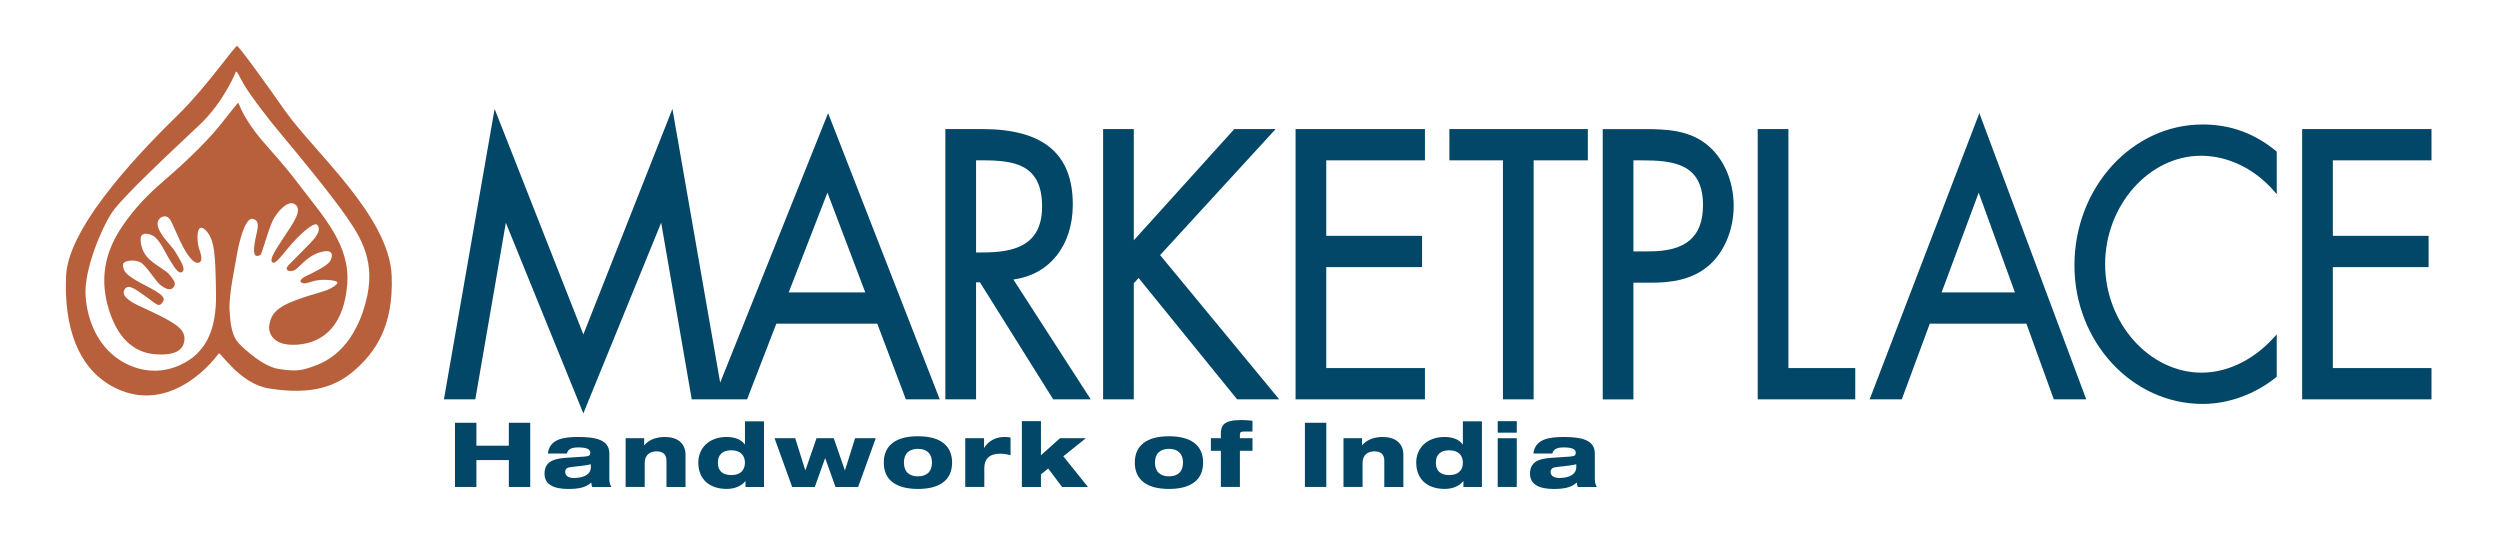 <svg viewBox="0 0 1151 251" version="1.1" xmlns="http://www.w3.org/2000/svg" id="Layer_1">
  
  <defs>
    <style>
      .st0 {
        fill: #024767;
      }

      .st1 {
        fill: #b8603c;
      }
    </style>
  </defs>
  <g>
    <polygon points="234.27 194.64 234.27 205.2 219.33 205.2 219.33 194.64 209.48 194.64 209.48 224.2 219.33 224.2 219.33 211.82 234.27 211.82 234.27 224.2 244.12 224.2 244.12 194.64 234.27 194.64" class="st0"></polygon>
    <path d="M272.68,224.2h8.77c-.7-1.28-.91-2.15-.91-4.06v-11.34c0-6.29-6.13-7.62-14.28-7.62-6.87,0-13.2.95-14.03,7.62h8.77c.41-1.9,1.99-2.81,5.22-2.81,3.85,0,5.55.83,5.55,2.4,0,1.16-.37,1.65-2.65,1.82l-8.73.58c-6.29.41-9.69,2.23-9.69,7.33,0,4.68,3.81,7,10.97,7,4.43,0,8.03-.58,10.55-2.98.04.62.17,1.41.46,2.07h0ZM260.23,217.33c0-1.37.74-2.07,2.52-2.28l5.92-.7c1.61-.21,2.69-.41,3.35-.62v1.37c0,3.06-2.81,4.97-7.86,4.97-2.36,0-3.93-.99-3.93-2.73h0Z" class="st0"></path>
    <path d="M306.84,212.07v12.13h8.77v-14.78c0-5.59-4.02-8.24-9.52-8.24-4.43,0-7.66,1.61-9.44,3.81h-.08v-3.23h-8.53v22.43h8.78v-11.01c0-3.68,2.36-5.38,5.46-5.38,2.94,0,4.55,1.41,4.55,4.26h.01Z" class="st0"></path>
    <path d="M343.22,221.55v2.65h8.53v-30.22h-8.77v10.64h-.08c-1.49-2.15-4.47-3.44-8.36-3.44-8.24,0-13.04,5.26-13.04,11.75,0,7.78,5.17,12.17,13.12,12.17,3.56,0,6.66-1.28,8.53-3.56h.08-.01ZM330.51,213.02c0-3.72,2.19-5.71,6.21-5.71s6.25,2.24,6.25,5.71-2.15,5.71-6.25,5.71-6.21-1.99-6.21-5.71Z" class="st0"></path>
    <polygon points="366.12 201.76 356.6 201.76 364.71 224.2 375.14 224.2 379.86 210.99 379.94 210.99 384.66 224.2 395.09 224.2 403.2 201.76 393.68 201.76 389.05 216.5 388.96 216.5 383.87 201.76 375.92 201.76 370.83 216.5 370.75 216.5 366.12 201.76" class="st0"></polygon>
    <path d="M438.35,212.98c0-7.95-5.59-12.13-15.73-12.13s-15.73,4.18-15.73,12.13,5.59,12.13,15.73,12.13,15.73-4.18,15.73-12.13ZM416.16,212.98c0-4.22,2.48-6.33,6.46-6.33s6.46,2.11,6.46,6.33-2.48,6.33-6.46,6.33-6.46-2.11-6.46-6.33Z" class="st0"></path>
    <path d="M453.05,201.76h-8.65v22.43h8.78v-8.69c0-4.06,2.23-6.62,7.24-6.62,1.66,0,3.72.33,4.84.74v-8.19c-.87-.17-2.03-.25-2.98-.25-3.97,0-7.41,2.03-9.15,5.01h-.08v-4.43Z" class="st0"></path>
    <polygon points="479.25 224.2 479.25 218.4 482.6 215.71 488.97 224.2 500.89 224.2 489.55 210.08 499.9 201.76 488.02 201.76 479.25 209.59 479.25 193.9 470.47 193.9 470.47 224.2 479.25 224.2" class="st0"></polygon>
    <path d="M553.92,212.98c0-7.95-5.59-12.13-15.73-12.13s-15.73,4.18-15.73,12.13,5.59,12.13,15.73,12.13,15.73-4.18,15.73-12.13ZM531.74,212.98c0-4.22,2.48-6.33,6.46-6.33s6.46,2.11,6.46,6.33-2.48,6.33-6.46,6.33-6.46-2.11-6.46-6.33Z" class="st0"></path>
    <path d="M562.08,199.86v1.9h-4.59v5.8h4.59v16.64h8.77v-16.64h5.8v-5.8h-5.8v-1.37c0-1.32.25-1.7,1.86-1.7h3.93v-4.97c-1.7-.21-3.35-.33-5.13-.33-8.03,0-9.44,2.32-9.44,6.46h.01Z" class="st0"></path>
    <rect height="29.55" width="9.85" y="194.64" x="600.78" class="st0"></rect>
    <path d="M637.33,212.07v12.13h8.78v-14.78c0-5.59-4.01-8.24-9.52-8.24-4.43,0-7.66,1.61-9.44,3.81h-.08v-3.23h-8.53v22.43h8.78v-11.01c0-3.68,2.36-5.38,5.46-5.38,2.94,0,4.55,1.41,4.55,4.26h0Z" class="st0"></path>
    <path d="M673.76,221.55v2.65h8.52v-30.22h-8.77v10.64h-.08c-1.49-2.15-4.47-3.44-8.36-3.44-8.24,0-13.04,5.26-13.04,11.75,0,7.78,5.17,12.17,13.12,12.17,3.56,0,6.66-1.28,8.53-3.56h.08,0ZM661.06,213.02c0-3.72,2.19-5.71,6.21-5.71s6.25,2.24,6.25,5.71-2.15,5.71-6.25,5.71-6.21-1.99-6.21-5.71Z" class="st0"></path>
    <rect height="22.43" width="8.78" y="201.76" x="689.54" class="st0"></rect>
    <rect height="5.3" width="8.78" y="193.9" x="689.54" class="st0"></rect>
    <path d="M705.93,208.8h8.78c.41-1.9,1.99-2.81,5.22-2.81,3.85,0,5.55.83,5.55,2.4,0,1.16-.37,1.65-2.65,1.82l-8.73.58c-6.29.41-9.68,2.23-9.68,7.33,0,4.68,3.81,7,10.97,7,4.43,0,8.03-.58,10.56-2.98.04.62.17,1.41.45,2.07h8.77c-.7-1.28-.91-2.15-.91-4.06v-11.34c0-6.29-6.13-7.62-14.28-7.62-6.87,0-13.2.95-14.03,7.62h-.02ZM725.71,215.09c0,3.06-2.82,4.97-7.86,4.97-2.36,0-3.93-.99-3.93-2.73,0-1.37.75-2.07,2.53-2.28l5.92-.7c1.61-.21,2.69-.41,3.35-.62v1.37h-.01Z" class="st0"></path>
    <path d="M304.41,102.55l14.06,81.3h25.49l13.46-34.83h46.47l13.17,34.83h15.6l-51.4-131.76-49.69,124.08-21.99-126.03-41,103.84-40.86-103.84-23.16,132.72-.18,1h14.45l14.06-81.29,35.68,87.75,35.83-87.76h0ZM398.37,134.62h-35.25l17.83-45.93,17.42,45.93Z" class="st0"></path>
    <path d="M484.64,183.46l.25.4h17.28l-35.61-55.18c16.67-2.23,27.36-15.64,27.36-34.55,0-23.36-13.64-34.71-41.69-34.71h-16.98v124.43h14.13v-53.88h1.78l33.48,53.48h0ZM449.37,73.82h2.85c14.52,0,27.56,1.63,27.56,21.28,0,18.61-13.86,21.12-27.41,21.12h-2.99v-42.41h-.01Z" class="st0"></path>
    <polygon points="588.95 183.86 534.12 117.44 587.3 59.42 568.27 59.42 522 110.64 522 59.42 507.87 59.42 507.87 183.86 522 183.86 522 130.43 524.22 127.99 569.57 183.86 588.95 183.86" class="st0"></polygon>
    <polygon points="656.04 183.86 656.04 169.46 610.61 169.46 610.61 122.98 654.71 122.98 654.71 108.58 610.61 108.58 610.61 73.82 656.04 73.82 656.04 59.42 596.48 59.42 596.48 183.86 656.04 183.86" class="st0"></polygon>
    <polygon points="706.09 183.86 706.09 73.82 731.04 73.82 731.04 59.42 667.3 59.42 667.3 73.82 691.95 73.82 691.95 183.86 706.09 183.86" class="st0"></polygon>
    <path d="M752.03,183.86v-53.71h8.17c8.3,0,18.88-.95,27.06-8.36,6.85-6.25,10.93-16.34,10.93-27,0-11.76-4.83-22.48-12.91-28.67-8.12-6.17-17.97-6.68-28.18-6.68h-19.2v124.43h14.13ZM752.03,73.82h3.73c14.91,0,28.3,1.58,28.3,20.63,0,14.52-7.82,21.28-24.6,21.28h-7.43v-41.92h0Z" class="st0"></path>
    <polygon points="854.16 183.86 854.16 169.46 823.39 169.46 823.39 59.42 809.25 59.42 809.25 183.86 854.16 183.86" class="st0"></polygon>
    <path d="M860.78,183.86h14.8l12.89-34.83h44.49l12.61,34.83h14.93l-49.21-131.76-50.51,131.76h0ZM910.99,88.7l16.68,45.93h-33.75l17.07-45.93h0Z" class="st0"></path>
    <path d="M955.07,122.13c0,35.2,26.47,63.84,59,63.84,11.89,0,23.9-4.34,33.82-12.23l.32-.26v-19.54l-1.48,1.63c-9.24,10.17-21.31,16-33.1,16-24.08,0-44.42-22.87-44.42-49.93s20.21-49.93,44.13-49.93c12.28,0,24.45,5.83,33.39,15.99l1.49,1.7v-19.59l-.31-.26c-10.03-8.23-21.1-12.24-33.83-12.24-32.53,0-59,29.08-59,64.82h0Z" class="st0"></path>
    <polygon points="1119.46 59.42 1059.91 59.42 1059.91 183.86 1119.46 183.86 1119.46 169.46 1074.04 169.46 1074.04 122.98 1118.13 122.98 1118.13 108.58 1074.04 108.58 1074.04 73.82 1119.46 73.82 1119.46 59.42" class="st0"></polygon>
  </g>
  <path d="M131.29,51.08c-8.2-11.7-21.15-29.75-22.15-29.9-1-.14-13.98,18.71-26.67,31.19-12.69,12.47-50.97,50.11-52.05,74.63-1.08,24.5,6.07,41.65,19.57,49.9,22.15,13.55,41.95-2.45,50.76-14.19.64-.86,9.68,13.98,23.02,16.13,20.16,3.25,31.4-1.08,40-8.82,8.61-7.74,17.49-19.34,16.56-43.02-1.08-27.53-35.92-57.21-49.04-75.93h0ZM167.21,143.21c-6.74,19.64-18.5,23.94-23.95,25.81s-8.03,1.86-14.91.86c-6.88-1.01-15.34-8.61-18.35-11.76-3.01-3.15-3.87-7.89-4.3-15.2-.43-7.31,2.58-20.65,3.3-25.23.72-4.59,3.59-17.64,7.31-16.92,3.73.72,2.15,5.02,1.29,9.18-.86,4.16-1.15,8.03.86,7.88,2.01-.14,1.87-1.43,2.29-2.44.43-1.01,2.87-9.61,4.73-13.62s7.17-10.18,10.47-7.6c3.3,2.58-.57,8.03-5.45,15.34-4.88,7.31-6.45,10.33-5.02,11.33s4.59-3.73,8.46-8.18c3.87-4.44,10.47-10.61,12.04-9.18,1.58,1.44.72,3.73-1,6.02-1.72,2.3-10.04,10.33-12.19,12.62-2.15,2.3.43,3.3,2.72,2.3,2.3-1.01,5.45-6.45,12.04-8.32,6.6-1.86,5.59,2.29,4.3,4.3-1.29,2.01-8.17,5.45-10.18,6.31s-4.73,2.72-2.44,3.59c2.3.86,4.44-1.87,11.47-1.43,7.03.43,4.73,2.01,1.58,3.87-3.16,1.87-10.75,3.01-19.21,6.74-8.46,3.73-8.46,7.89-9.04,9.89-.57,2.01-.15,10.18,12.76,9.32,12.9-.86,21.65-9.75,23.08-27.82,1.43-18.07-11.04-31.12-21.65-45.17s-16.92-19.36-22.37-27.24c-5.45-7.89-5.74-11.04-6.17-11.04s-1.44,1.58-8.46,10.32c-7.02,8.75-18.93,19.65-25.96,25.67s-13.05,12.05-19.07,20.94-11.19,21.37-6.17,37.86c5.02,16.49,14.34,20.5,22.08,20.94,7.75.43,12.05-1.43,12.76-6.17.72-4.73-3.3-7.17-7.46-9.61s-12.62-6.17-14.05-6.88-7.75-3.73-6.16-6.88c1.57-3.15,4.44-1.01,9.89,2.87,5.45,3.87,6.02,5.31,8.03,2.3s-6.74-6.31-12.33-9.61c-5.59-3.3-5.88-4.73-6.17-7.03-.29-2.29,5.45-2.87,8.17-1.29s6.74,8.46,9.03,10.32c2.29,1.87,4.87,2.87,6.16,1s0-3.15-1.72-5.45c-1.72-2.29-5.59-3.87-9.32-7.17s-4.3-7.74-4.16-9.9c.14-2.15,2.44-2.72,5.59-1.15,3.15,1.58,5.88,8.18,7.89,11.33,2.01,3.16,4.01,6.74,5.74,5.3,1.72-1.43-1.29-5.73-3.01-8.75-1.72-3.01-5.59-6.17-7.74-10.61s1.29-6.74,3.44-6.03c2.15.72,2.86,4.16,6.16,11.04,3.3,6.89,6.31,10.76,8.6,10.18s1.01-4.12.14-6.74c-1.11-3.37-1.29-12.47,3.01-8.32,4.3,4.16,4.59,11.47,4.87,29.54.29,18.06-6.02,24.52-8.6,27.24s-14.49,12.04-29.97,6.02c-15.49-6.02-20.86-21.29-21.51-32.91-.64-11.62,7.31-30.76,12.26-38.07,4.95-7.31,28.82-29.47,40.22-40.23,11.4-10.75,16.78-24.52,16.78-24.52.86.07,1.15,1.79,4.02,6.53,2.87,4.73,10.32,14.63,17.07,22.65,6.73,8.03,22.51,27.1,30.25,38.29,7.75,11.19,13.91,23.09,7.17,42.73l.06.04Z" class="st1"></path>
</svg>